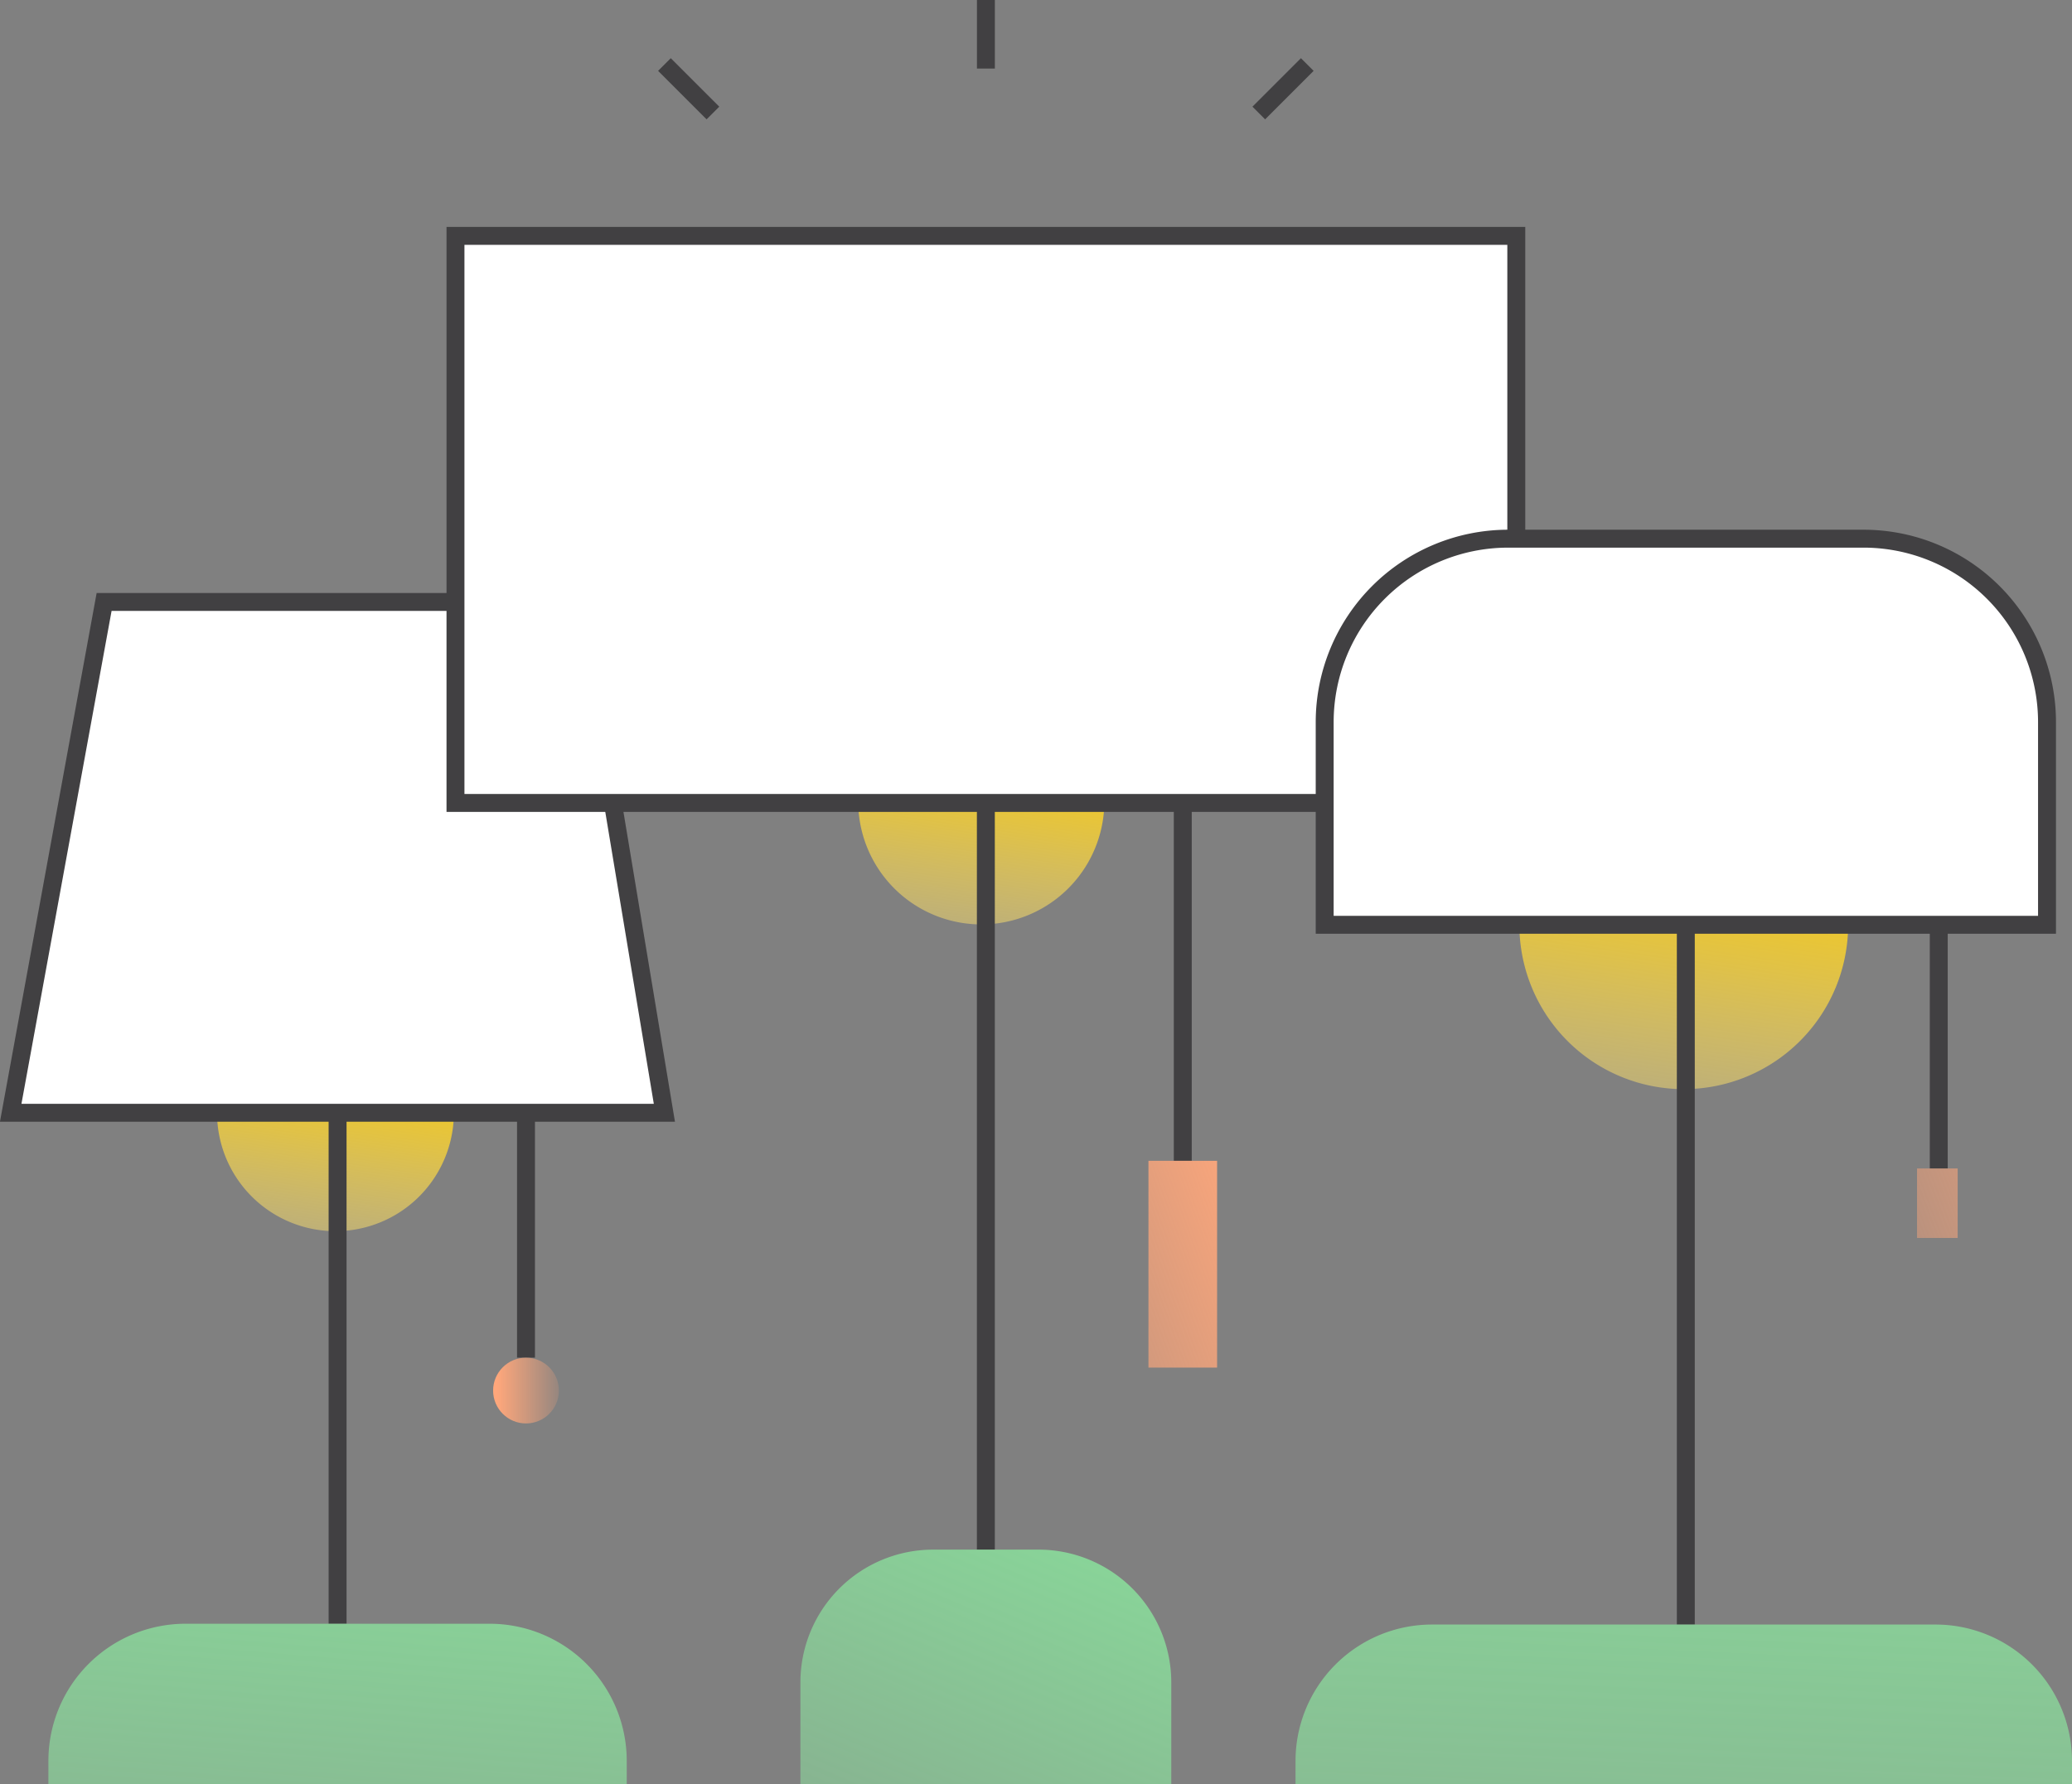<?xml version="1.0" encoding="utf-8"?>
<svg xmlns="http://www.w3.org/2000/svg" xmlns:xlink="http://www.w3.org/1999/xlink" width="173.401" height="149.366" viewBox="0 0 173.401 149.366">
  <rect x="0" y="0" width="173.401" height="149.366" fill="#808080" stroke="none"/>
  <defs>
    <style>
      .cls-1 {
        mix-blend-mode: multiply;
        isolation: isolate;
      }

      .cls-2 {
        fill: url(#linear-gradient);
      }

      .cls-3 {
        fill: #fff;
      }

      .cls-4 {
        fill: #414042;
      }

      .cls-5 {
        fill: url(#linear-gradient-2);
      }

      .cls-6 {
        fill: url(#linear-gradient-3);
      }

      .cls-7 {
        fill: url(#linear-gradient-4);
      }

      .cls-8 {
        fill: url(#linear-gradient-5);
      }

      .cls-9 {
        fill: url(#linear-gradient-6);
      }

      .cls-10 {
        fill: url(#linear-gradient-7);
      }

      .cls-11 {
        fill: url(#linear-gradient-8);
      }

      .cls-12 {
        fill: url(#linear-gradient-9);
      }
    </style>
    <linearGradient id="linear-gradient" x1="0.906" y1="-1.319" x2="-0.252" y2="2.818" gradientUnits="objectBoundingBox">
      <stop offset="0.154" stop-color="#ffcd00"/>
      <stop offset="0.225" stop-color="#ffcf0e" stop-opacity="0.933"/>
      <stop offset="0.367" stop-color="#ffd735" stop-opacity="0.753"/>
      <stop offset="0.565" stop-color="#ffe373" stop-opacity="0.467"/>
      <stop offset="0.812" stop-color="#fff4c8" stop-opacity="0.078"/>
      <stop offset="0.858" stop-color="#fff8d9" stop-opacity="0"/>
    </linearGradient>
    <linearGradient id="linear-gradient-2" x1="1.512" y1="-2.688" x2="-0.987" y2="5.74" gradientUnits="objectBoundingBox">
      <stop offset="0" stop-color="#87ffa0"/>
      <stop offset="0.287" stop-color="#8dffa5" stop-opacity="0.655"/>
      <stop offset="0.543" stop-color="#93ffaa" stop-opacity="0.373"/>
      <stop offset="0.754" stop-color="#97ffae" stop-opacity="0.173"/>
      <stop offset="0.912" stop-color="#9affb0" stop-opacity="0.047"/>
      <stop offset="1" stop-color="#9bffb1" stop-opacity="0"/>
    </linearGradient>
    <linearGradient id="linear-gradient-3" y1="0.5" x2="1.299" y2="0.5" gradientUnits="objectBoundingBox">
      <stop offset="0.039" stop-color="#ffa77b"/>
      <stop offset="0.922" stop-color="#ffa77b" stop-opacity="0"/>
    </linearGradient>
    <linearGradient id="linear-gradient-4" x1="0.906" y1="-1.319" x2="-0.252" y2="2.818" xlink:href="#linear-gradient"/>
    <linearGradient id="linear-gradient-5" x1="1.752" y1="-1.203" x2="-1.34" y2="3.372" xlink:href="#linear-gradient-2"/>
    <linearGradient id="linear-gradient-6" x1="0.906" y1="-1.319" x2="-0.252" y2="2.818" xlink:href="#linear-gradient"/>
    <linearGradient id="linear-gradient-7" x1="1.482" y1="-3.741" x2="-0.94" y2="7.281" xlink:href="#linear-gradient-2"/>
    <linearGradient id="linear-gradient-8" x1="5.396" y1="-2.665" x2="-5.198" y2="4.184" xlink:href="#linear-gradient-3"/>
    <linearGradient id="linear-gradient-9" x1="1.359" y1="-0.436" x2="-2.508" y2="3.778" xlink:href="#linear-gradient-3"/>
  </defs>
  <g id="Group_2475" data-name="Group 2475" class="cls-1" transform="translate(-1271.914 -979.866)">
    <g id="Group_2472" data-name="Group 2472" transform="translate(1272.813 1030.255)">
      <path id="Path_1965" data-name="Path 1965" class="cls-2" d="M1311.1,1079.5a9.909,9.909,0,1,1-19.819,0" transform="translate(-1274.016 -1036.741)"/>
      <path id="Path_1966" data-name="Path 1966" class="cls-3" d="M1327.519,1076.521h-54.706l7.817-42.757h39.781Z" transform="translate(-1272.813 -1033.764)"/>
      <path id="Path_1966_-_Outline" data-name="Path 1966 - Outline" class="cls-4" d="M1328.4,1077.271h-56.49l8.092-44.257h41.042Zm-54.691-1.5h52.921l-6.858-41.257h-38.52Z" transform="translate(-1272.813 -1033.764)"/>
      <path id="Line_396" data-name="Line 396" class="cls-4" d="M.75,42.772H-.75V0H.75Z" transform="translate(27.353 42.757)"/>
      <path id="Rectangle_925" data-name="Rectangle 925" class="cls-5" d="M11.479,0H36.924A11.479,11.479,0,0,1,48.4,11.479v1.969a0,0,0,0,1,0,0H0a0,0,0,0,1,0,0V11.479A11.479,11.479,0,0,1,11.479,0Z" transform="translate(3.151 85.529)"/>
      <path id="Line_397" data-name="Line 397" class="cls-4" d="M.75,20.5H-.75V0H.75Z" transform="translate(43.121 42.757)"/>
      <circle id="Ellipse_272" data-name="Ellipse 272" class="cls-6" cx="2.753" cy="2.753" r="2.753" transform="translate(40.368 63.257)"/>
    </g>
    <path id="Path_1967" data-name="Path 1967" class="cls-7" d="M1369.272,1051.617a10.3,10.3,0,1,1-20.6,0" transform="translate(-4.938 -4.671)"/>
    <path id="Line_398" data-name="Line 398" class="cls-4" d="M.75,62.5H-.75V0H.75Z" transform="translate(1354.418 1047.077)"/>
    <path id="Rectangle_926" data-name="Rectangle 926" class="cls-8" d="M11.112,0h8.813A11.112,11.112,0,0,1,31.037,11.112v8.54a0,0,0,0,1,0,0H0a0,0,0,0,1,0,0v-8.54A11.112,11.112,0,0,1,11.112,0Z" transform="translate(1338.899 1109.58)"/>
    <path id="Line_399" data-name="Line 399" class="cls-4" d="M.75,29.957H-.75V0H.75Z" transform="translate(1370.897 1047.077)"/>
    <rect id="Rectangle_927" data-name="Rectangle 927" class="cls-3" width="88.777" height="47.467" transform="translate(1310.032 999.611)"/>
    <path id="Rectangle_927_-_Outline" data-name="Rectangle 927 - Outline" class="cls-4" d="M-.75-.75H89.527V48.217H-.75ZM88.027.75H.75V46.717H88.027Z" transform="translate(1310.032 999.611)"/>
    <path id="Line_400" data-name="Line 400" class="cls-4" d="M.75,5.739H-.75V0H.75Z" transform="translate(1354.422 979.866)"/>
    <path id="Line_401" data-name="Line 401" class="cls-4" d="M.53,4.589-.53,3.528,3.528-.53,4.589.53Z" transform="translate(1377.259 985.267)"/>
    <path id="Line_402" data-name="Line 402" class="cls-4" d="M3.528,4.589-.53.53.53-.53,4.589,3.528Z" transform="translate(1327.519 985.267)"/>
    <g id="Group_2474" data-name="Group 2474" transform="translate(1380.333 1024.957)">
      <g id="Group_2473" data-name="Group 2473" transform="translate(0 32.32)">
        <path id="Path_1968" data-name="Path 1968" class="cls-9" d="M1435.372,1062.667a13.757,13.757,0,1,1-27.514,0" transform="translate(-1389.124 -1062.667)"/>
        <path id="Line_403" data-name="Line 403" class="cls-4" d="M.75,58.574H-.75V0H.75Z" transform="translate(32.663 0)"/>
        <path id="Rectangle_928" data-name="Rectangle 928" class="cls-10" d="M11.422,0H53.56A11.422,11.422,0,0,1,64.982,11.422v1.959a0,0,0,0,1,0,0H0a0,0,0,0,1,0,0V11.422A11.422,11.422,0,0,1,11.422,0Z" transform="translate(0 58.574)"/>
        <path id="Line_404" data-name="Line 404" class="cls-4" d="M.75,20.4H-.75V0H.75Z" transform="translate(53.831 0)"/>
        <rect id="Rectangle_929" data-name="Rectangle 929" class="cls-11" width="3.401" height="5.817" transform="translate(52.013 20.398)"/>
      </g>
      <path id="Rectangle_930" data-name="Rectangle 930" class="cls-3" d="M15.358,0H45.09A15.358,15.358,0,0,1,60.449,15.358V32.32a0,0,0,0,1,0,0H0a0,0,0,0,1,0,0V15.358A15.358,15.358,0,0,1,15.358,0Z" transform="translate(2.441)"/>
      <path id="Rectangle_930_-_Outline" data-name="Rectangle 930 - Outline" class="cls-4" d="M15.358-.75H45.09A16.108,16.108,0,0,1,61.2,15.358V33.07H-.75V15.358A16.108,16.108,0,0,1,15.358-.75ZM59.7,31.57V15.358A14.608,14.608,0,0,0,45.09.75H15.358A14.608,14.608,0,0,0,.75,15.358V31.57Z" transform="translate(2.441)"/>
    </g>
    <rect id="Rectangle_931" data-name="Rectangle 931" class="cls-12" width="5.745" height="17.309" transform="translate(1368.025 1077.034)"/>
  </g>
</svg>